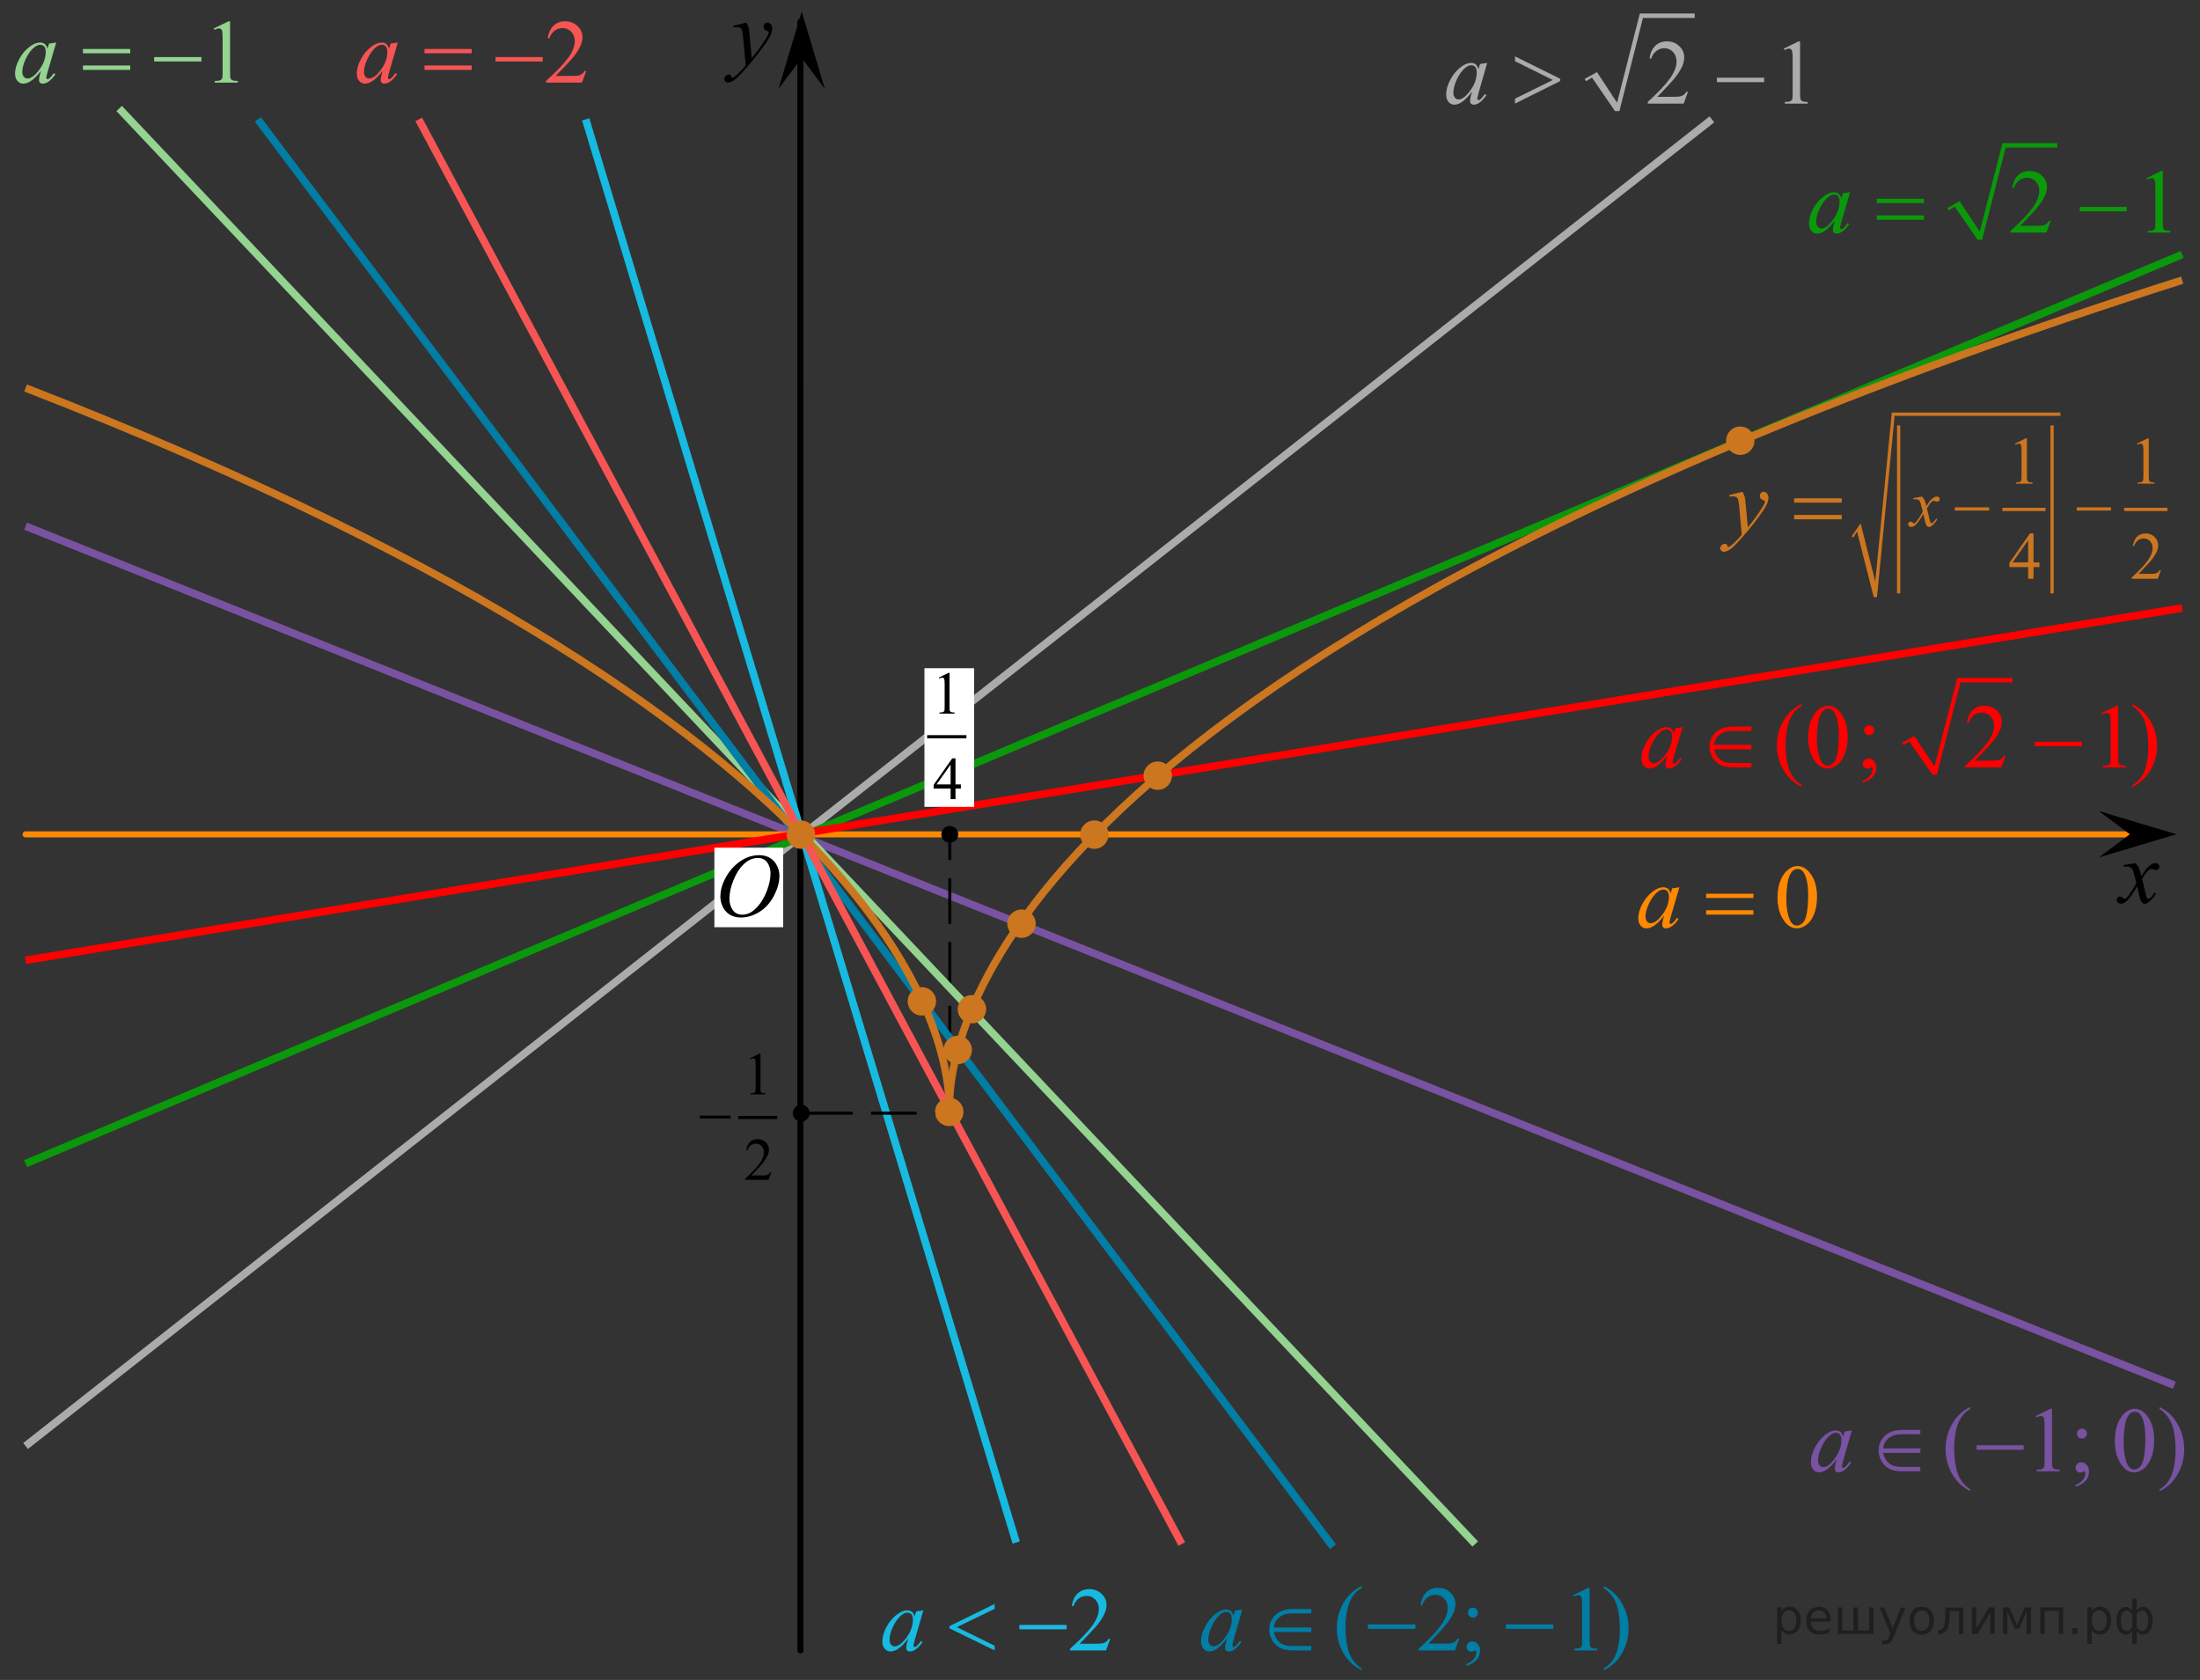 <?xml version="1.0" encoding="utf-8"?>
<!-- Generator: Adobe Illustrator 16.0.0, SVG Export Plug-In . SVG Version: 6.00 Build 0)  -->
<!DOCTYPE svg PUBLIC "-//W3C//DTD SVG 1.1//EN" "http://www.w3.org/Graphics/SVG/1.1/DTD/svg11.dtd">
<svg version="1.1" id="Слой_1" xmlns="http://www.w3.org/2000/svg" xmlns:xlink="http://www.w3.org/1999/xlink" x="0px" y="0px"
	 width="362.333px" height="276.667px" viewBox="-259.4 -31.516 362.333 276.667"
	 enable-background="new -259.4 -31.516 362.333 276.667" xml:space="preserve">
<rect x="-259.4" y="-31.516" width="362.333" height="276.667" fill="#333333" stroke="none"/>
<line fill="none" stroke="#7952A1" stroke-width="1.25" stroke-miterlimit="10" x1="98.712" y1="196.625" x2="-255.187" y2="55.142"/>
<line fill="none" stroke="#000000" stroke-width="0.5" stroke-miterlimit="10" stroke-dasharray="7.5,3" x1="-102.972" y1="152.127" x2="-102.972" y2="107.283"/>
<g>
	<g>
		<path d="M-136.468-27.795c0.168,0.284,0.285,0.549,0.352,0.796c0.063,0.247,0.13,0.732,0.191,1.456l0.327,3.608
			c0.298-0.352,0.729-0.91,1.294-1.672c0.273-0.372,0.61-0.877,1.012-1.518c0.243-0.391,0.395-0.665,0.447-0.821
			c0.029-0.079,0.044-0.159,0.044-0.242c0-0.054-0.018-0.098-0.052-0.132c-0.035-0.034-0.125-0.074-0.271-0.121
			c-0.146-0.047-0.268-0.132-0.361-0.257c-0.099-0.125-0.146-0.268-0.146-0.429c0-0.2,0.062-0.362,0.178-0.484
			c0.119-0.122,0.271-0.184,0.446-0.184c0.218,0,0.404,0.089,0.561,0.268c0.151,0.178,0.229,0.424,0.229,0.737
			c0,0.386-0.134,0.828-0.401,1.324c-0.268,0.497-0.781,1.258-1.547,2.285c-0.764,1.027-1.688,2.146-2.772,3.359
			c-0.749,0.836-1.308,1.363-1.667,1.581c-0.362,0.217-0.672,0.326-0.933,0.326c-0.151,0-0.289-0.058-0.403-0.172
			c-0.116-0.115-0.178-0.248-0.178-0.399c0-0.191,0.081-0.365,0.242-0.521c0.161-0.157,0.336-0.235,0.524-0.235
			c0.099,0,0.181,0.022,0.245,0.066c0.04,0.024,0.083,0.094,0.13,0.209c0.047,0.115,0.09,0.192,0.13,0.231
			c0.023,0.024,0.054,0.037,0.089,0.037c0.03,0,0.082-0.024,0.156-0.073c0.271-0.167,0.59-0.431,0.953-0.792
			c0.476-0.479,0.828-0.87,1.056-1.173l-0.417-4.65c-0.07-0.768-0.174-1.234-0.313-1.401c-0.141-0.166-0.371-0.25-0.698-0.25
			c-0.104,0-0.29,0.015-0.561,0.044l-0.064-0.271L-136.468-27.795z"/>
	</g>
</g>
<path fill="none" stroke="#95D390" stroke-width="1.25" stroke-linecap="round" stroke-linejoin="round" stroke-miterlimit="8" d="
	M-125.832,142.086"/>
<g>
	<g>
		<g>
			<g>
				<g>
					<g>
						<g>
							<g>
								<g>
									<g>
										<g>
											<g>
												<g>
													<g>
														<g>
															<g>
																<g>
																	<defs>
																		<rect id="SVGID_1_" x="86.601" y="107.745" width="12.11" height="13.457"/>
																	</defs>
																	<clipPath id="SVGID_2_">
																		<use xlink:href="#SVGID_1_"  overflow="visible"/>
																	</clipPath>
																	<g clip-path="url(#SVGID_2_)">
																		<path d="M92.317,110.633c0.233,0.249,0.414,0.503,0.533,0.756c0.092,0.182,0.229,0.633,0.43,1.367l0.637-0.962
																			c0.168-0.222,0.373-0.449,0.612-0.662c0.239-0.209,0.452-0.347,0.635-0.43c0.112-0.054,0.241-0.068,0.389-0.068
																			c0.209,0,0.372,0.057,0.495,0.167c0.123,0.106,0.186,0.243,0.186,0.404c0,0.184-0.036,0.307-0.104,0.377
																			c-0.145,0.119-0.293,0.184-0.469,0.184c-0.104,0-0.211-0.019-0.325-0.062c-0.227-0.08-0.38-0.112-0.456-0.112
																			c-0.112,0-0.254,0.063-0.412,0.198c-0.304,0.256-0.657,0.735-1.071,1.45l0.592,2.485
																			c0.1,0.385,0.171,0.602,0.229,0.675c0.063,0.076,0.128,0.112,0.186,0.112c0.103,0,0.226-0.063,0.354-0.168
																			c0.267-0.225,0.489-0.511,0.677-0.87l0.256,0.133c-0.309,0.567-0.688,1.043-1.162,1.411
																			c-0.266,0.213-0.486,0.313-0.674,0.313c-0.267,0-0.482-0.146-0.644-0.456c-0.104-0.185-0.309-1.002-0.631-2.429
																			c-0.759,1.304-1.354,2.142-1.813,2.515c-0.296,0.239-0.578,0.362-0.854,0.362c-0.188,0-0.367-0.064-0.528-0.209
																			c-0.11-0.104-0.172-0.25-0.172-0.43c0-0.158,0.057-0.296,0.157-0.396c0.104-0.102,0.23-0.156,0.389-0.156
																			c0.15,0,0.313,0.077,0.492,0.229c0.125,0.102,0.226,0.166,0.289,0.166s0.136-0.038,0.226-0.112
																			c0.225-0.184,0.533-0.582,0.919-1.187c0.389-0.606,0.646-1.045,0.769-1.319c-0.303-1.166-0.465-1.786-0.481-1.856
																			c-0.105-0.308-0.261-0.54-0.431-0.671c-0.186-0.133-0.438-0.193-0.795-0.193c-0.104,0-0.233,0.008-0.388,0.021
																			v-0.267L92.317,110.633z"/>
																	</g>
																</g>
															</g>
														</g>
													</g>
												</g>
											</g>
										</g>
									</g>
								</g>
							</g>
						</g>
					</g>
				</g>
			</g>
		</g>
	</g>
</g>
<polygon points="-127.365,-21.975 -131.189,-16.872 -127.365,-29.623 -123.546,-16.872 "/>
<path fill="none" stroke="#0A990A" stroke-linejoin="round" stroke-miterlimit="8" d="M88.001,178.469"/>
<line fill="none" stroke="#FF8800" stroke-linecap="round" stroke-linejoin="round" stroke-miterlimit="8" x1="-255.187" y1="105.893" x2="92.657" y2="105.893"/>
<line fill="none" stroke="#000000" stroke-linecap="round" stroke-linejoin="round" stroke-miterlimit="8" x1="-127.576" y1="240.29" x2="-127.581" y2="-27.959"/>
<circle cx="-127.506" cy="105.938" r="1.388"/>
<line fill="none" stroke="#ADAAAA" stroke-width="1.25" stroke-miterlimit="10" x1="-255.187" y1="206.625" x2="22.541" y2="-11.858"/>
<line fill="none" stroke="#95D390" stroke-width="1.25" stroke-miterlimit="10" x1="-16.437" y1="222.76" x2="-239.771" y2="-13.646"/>
<line fill="none" stroke="#007EA5" stroke-width="1.25" stroke-miterlimit="10" x1="-216.937" y1="-11.858" x2="-39.863" y2="223.213"/>
<line fill="none" stroke="#0A990A" stroke-width="1.25" stroke-miterlimit="10" x1="99.998" y1="10.391" x2="-255.187" y2="160.125"/>
<line fill="none" stroke="#17BAE0" stroke-width="1.25" stroke-miterlimit="10" x1="-162.937" y1="-11.858" x2="-92.037" y2="222.516"/>
<line fill="none" stroke="#FF0000" stroke-width="1.25" stroke-miterlimit="10" x1="-255.187" y1="126.625" x2="99.998" y2="68.625"/>
<rect x="-141.742" y="108.091" fill="#FFFFFF" width="11.333" height="13.094"/>
<circle cx="-102.972" cy="105.893" r="1.389"/>
<path fill="none" stroke="#000000" stroke-linecap="round" stroke-linejoin="round" stroke-miterlimit="8" d="M-242.127-18.437"/>
<path fill="none" stroke="#000000" stroke-linecap="round" stroke-linejoin="round" stroke-miterlimit="8" d="M99.998,223.813"/>
<g>
	<g>
		<g>
			<g>
				<g>
					<g>
						<g>
							<g>
								<g>
									<g>
										<g>
											<g>
												<g>
													<g>
														<g>
															<g>
																<g>
																	<g>
																		<defs>
																			<rect id="SVGID_3_" x="-143.648" y="105.88" width="16.11" height="17.516"/>
																		</defs>
																		<clipPath id="SVGID_4_">
																			<use xlink:href="#SVGID_3_"  overflow="visible"/>
																		</clipPath>
																		<g clip-path="url(#SVGID_4_)">
																			<path d="M-134.359,109.32c0.645,0,1.22,0.145,1.724,0.428c0.5,0.279,0.894,0.698,1.174,1.248
																				c0.28,0.551,0.432,1.123,0.432,1.719c0,1.052-0.309,2.153-0.915,3.312c-0.608,1.156-1.407,2.035-2.391,2.644
																				c-0.979,0.604-1.992,0.913-3.042,0.913c-0.756,0-1.386-0.168-1.896-0.506s-0.878-0.777-1.124-1.326
																				c-0.243-0.552-0.363-1.083-0.363-1.602c0-0.92,0.224-1.817,0.66-2.717c0.438-0.895,0.963-1.648,1.574-2.243
																				c0.609-0.595,1.263-1.063,1.947-1.386C-135.877,109.48-135.141,109.32-134.359,109.32z M-134.604,109.783
																				c-0.48,0-0.956,0.12-1.41,0.359c-0.456,0.237-0.914,0.63-1.366,1.168c-0.451,0.546-0.857,1.248-1.22,2.135
																				c-0.439,1.082-0.666,2.104-0.666,3.061c0,0.684,0.178,1.286,0.524,1.816c0.351,0.53,0.888,0.798,1.611,0.798
																				c0.438,0,0.869-0.103,1.287-0.326c0.424-0.225,0.86-0.592,1.32-1.118c0.571-0.662,1.048-1.5,1.442-2.529
																				c0.39-1.028,0.585-1.979,0.585-2.873c0-0.656-0.179-1.24-0.525-1.735
																				C-133.372,110.036-133.9,109.783-134.604,109.783z"/>
																		</g>
																	</g>
																</g>
															</g>
														</g>
													</g>
												</g>
											</g>
										</g>
									</g>
								</g>
							</g>
						</g>
					</g>
				</g>
			</g>
		</g>
	</g>
</g>
<circle cx="-127.438" cy="151.813" r="1.389"/>
<line fill="none" stroke="#000000" stroke-width="0.5" stroke-miterlimit="10" stroke-dasharray="7.5,3" x1="-126.451" y1="151.813" x2="-103.06" y2="151.813"/>
<g>
	
		<line fill="none" stroke="#000000" stroke-width="0.527" stroke-linecap="square" stroke-miterlimit="10" x1="-137.55" y1="152.52" x2="-131.647" y2="152.52"/>
	<g>
		<path d="M-135.906,142.779l1.594-0.78h0.159v5.553c0,0.369,0.015,0.599,0.046,0.688c0.03,0.092,0.094,0.16,0.19,0.209
			c0.098,0.049,0.293,0.076,0.589,0.082v0.18h-2.464v-0.18c0.31-0.006,0.509-0.033,0.6-0.08c0.09-0.047,0.152-0.109,0.188-0.188
			c0.035-0.079,0.053-0.316,0.053-0.711V144c0-0.478-0.016-0.785-0.048-0.92c-0.021-0.104-0.063-0.181-0.124-0.229
			c-0.06-0.049-0.131-0.073-0.215-0.073c-0.119,0-0.285,0.05-0.498,0.15L-135.906,142.779z"/>
	</g>
	<g>
		<path d="M-132.358,161.528l-0.459,1.266h-3.865v-0.18c1.137-1.041,1.938-1.891,2.401-2.551c0.464-0.658,0.695-1.262,0.695-1.809
			c0-0.418-0.127-0.76-0.382-1.027c-0.254-0.27-0.559-0.402-0.913-0.402c-0.322,0-0.611,0.094-0.867,0.283s-0.444,0.467-0.567,0.831
			h-0.18c0.081-0.599,0.288-1.058,0.621-1.377s0.75-0.479,1.249-0.479c0.532,0,0.976,0.172,1.331,0.515
			c0.356,0.343,0.534,0.747,0.534,1.212c0,0.333-0.077,0.666-0.231,0.999c-0.238,0.524-0.625,1.077-1.159,1.663
			c-0.803,0.88-1.304,1.41-1.502,1.591h1.71c0.348,0,0.592-0.013,0.731-0.039c0.141-0.024,0.268-0.078,0.379-0.157
			c0.112-0.078,0.211-0.191,0.295-0.337L-132.358,161.528L-132.358,161.528z"/>
	</g>
	<g>
		<path d="M-144.138,152.209h5.073v0.479h-5.073V152.209z"/>
	</g>
</g>
<path fill="none" stroke="#CC761F" stroke-width="1.25" stroke-linejoin="round" stroke-miterlimit="10" d="M-102.972,151.813"/>
<path fill="none" stroke="#CC761F" stroke-width="1.25" stroke-linejoin="round" stroke-miterlimit="10" d="M-103.06,151.025
	c0.087-7.608,1.087-72.094,203.058-136.4"/>
<path fill="none" stroke="#CC761F" stroke-width="1.25" stroke-linejoin="round" stroke-miterlimit="10" d="M-102.972,151.813
	c0,0-0.049-0.268-0.087-0.787"/>
<path fill="none" stroke="#CC761F" stroke-width="1.25" stroke-linejoin="round" stroke-miterlimit="10" d="M-103.016,151.418
	c-0.084-7.039-0.946-60.291-152.171-119.043"/>
<line fill="none" stroke="#F75454" stroke-width="1.25" stroke-miterlimit="10" x1="-190.437" y1="-11.858" x2="-64.771" y2="222.76"/>
<circle fill="#CC761F" cx="-127.487" cy="105.938" r="2.339"/>
<circle fill="#CC761F" cx="27.219" cy="41.064" r="2.339"/>
<circle fill="#CC761F" cx="-99.326" cy="134.689" r="2.339"/>
<circle fill="#CC761F" cx="-103.06" cy="151.604" r="2.339"/>
<circle fill="#CC761F" cx="-101.665" cy="141.396" r="2.339"/>
<circle fill="#CC761F" cx="-107.571" cy="133.397" r="2.339"/>
<circle cx="-79.162" cy="105.893" r="1.389"/>
<circle fill="#CC761F" cx="-68.725" cy="96.231" r="2.339"/>
<g>
	<line fill="none" x1="53.935" y1="90.981" x2="55.449" y2="90.128"/>
	<line fill="none" x1="55.449" y1="90.128" x2="59.209" y2="96.06"/>
	<line fill="none" x1="59.209" y1="96.06" x2="63.229" y2="80.484"/>
	<line fill="none" x1="63.229" y1="80.484" x2="72.045" y2="80.484"/>
	<polygon fill="#FF0000" points="53.849,90.811 55.88,89.701 59.209,94.694 62.969,80.143 72.045,80.143 72.045,80.868 
		63.488,80.868 59.598,96.06 58.863,96.06 55.059,90.598 54.065,91.194 	"/>
	<g>
		<path fill="#FF0000" d="M37.345,97.808v0.271c-0.748-0.372-1.372-0.807-1.872-1.306c-0.714-0.709-1.264-1.545-1.649-2.508
			c-0.386-0.963-0.58-1.963-0.58-3c0-1.516,0.379-2.898,1.137-4.147c0.759-1.25,1.746-2.143,2.965-2.681v0.308
			c-0.609,0.333-1.109,0.787-1.5,1.364c-0.392,0.577-0.685,1.308-0.876,2.193c-0.193,0.885-0.29,1.809-0.29,2.772
			c0,1.046,0.082,1.998,0.244,2.853c0.13,0.675,0.285,1.216,0.469,1.625c0.183,0.409,0.43,0.801,0.738,1.177
			C36.44,97.105,36.845,97.466,37.345,97.808z"/>
		<path fill="#FF0000" d="M38.389,89.953c0-1.134,0.173-2.111,0.52-2.93s0.807-1.429,1.382-1.83
			c0.446-0.318,0.906-0.477,1.382-0.477c0.772,0,1.467,0.389,2.08,1.167c0.769,0.963,1.151,2.269,1.151,3.917
			c0,1.154-0.168,2.134-0.505,2.941c-0.337,0.807-0.767,1.393-1.289,1.756c-0.523,0.365-1.027,0.546-1.512,0.546
			c-0.96,0-1.761-0.56-2.399-1.679C38.659,92.42,38.389,91.283,38.389,89.953z M39.845,90.137c0,1.369,0.171,2.486,0.513,3.352
			c0.282,0.729,0.703,1.093,1.263,1.093c0.269,0,0.545-0.118,0.832-0.355s0.505-0.635,0.654-1.192
			c0.228-0.841,0.342-2.027,0.342-3.557c0-1.134-0.119-2.081-0.356-2.838c-0.179-0.563-0.408-0.961-0.69-1.196
			c-0.203-0.161-0.449-0.242-0.736-0.242c-0.337,0-0.636,0.149-0.898,0.447c-0.356,0.406-0.6,1.044-0.729,1.914
			C39.909,88.433,39.845,89.291,39.845,90.137z"/>
		<path fill="#FF0000" d="M47.399,97.368v-0.323c0.51-0.166,0.905-0.424,1.185-0.774c0.28-0.35,0.42-0.72,0.42-1.111
			c0-0.093-0.021-0.171-0.066-0.235c-0.035-0.044-0.069-0.066-0.104-0.066c-0.055,0-0.173,0.049-0.355,0.146
			c-0.089,0.044-0.185,0.066-0.283,0.066c-0.243,0-0.437-0.071-0.579-0.213c-0.144-0.142-0.216-0.337-0.216-0.587
			c0-0.239,0.093-0.445,0.279-0.616c0.186-0.171,0.411-0.257,0.68-0.257c0.327,0,0.618,0.141,0.873,0.422
			c0.255,0.281,0.382,0.654,0.382,1.118c0,0.503-0.177,0.972-0.531,1.405C48.727,96.778,48.166,97.119,47.399,97.368z
			 M48.439,87.937c0.228,0,0.422,0.078,0.583,0.234c0.161,0.157,0.241,0.347,0.241,0.572c0,0.225-0.081,0.417-0.241,0.576
			c-0.161,0.159-0.355,0.238-0.583,0.238c-0.229,0-0.422-0.08-0.583-0.238c-0.161-0.158-0.241-0.351-0.241-0.576
			c0-0.225,0.08-0.416,0.241-0.572C48.017,88.015,48.211,87.937,48.439,87.937z"/>
		<path fill="#FF0000" d="M70.905,92.953l-0.706,1.914h-5.943v-0.271c1.749-1.574,2.979-2.86,3.692-3.858
			c0.713-0.997,1.07-1.909,1.07-2.735c0-0.631-0.196-1.149-0.587-1.555c-0.393-0.406-0.859-0.608-1.404-0.608
			c-0.495,0-0.939,0.143-1.333,0.429c-0.395,0.286-0.686,0.706-0.873,1.258h-0.275c0.124-0.904,0.442-1.599,0.955-2.083
			c0.514-0.484,1.152-0.726,1.92-0.726c0.817,0,1.499,0.259,2.046,0.778c0.548,0.518,0.821,1.129,0.821,1.833
			c0,0.503-0.119,1.007-0.355,1.511c-0.367,0.792-0.961,1.631-1.783,2.516c-1.233,1.33-2.003,2.132-2.312,2.406h2.63
			c0.535,0,0.91-0.02,1.125-0.059c0.216-0.039,0.41-0.119,0.583-0.238c0.174-0.12,0.324-0.29,0.453-0.51h0.276V92.953z"/>
		<path fill="#FF0000" d="M86.753,85.897l2.452-1.181h0.245v8.398c0,0.558,0.023,0.905,0.071,1.042
			c0.047,0.137,0.145,0.242,0.293,0.315c0.147,0.073,0.451,0.115,0.906,0.125v0.271h-3.789v-0.271
			c0.475-0.01,0.781-0.05,0.921-0.121c0.139-0.071,0.234-0.166,0.29-0.286c0.054-0.12,0.082-0.478,0.082-1.075v-5.369
			c0-0.724-0.025-1.188-0.074-1.394c-0.035-0.156-0.098-0.271-0.189-0.345c-0.092-0.073-0.202-0.11-0.331-0.11
			c-0.184,0-0.438,0.076-0.765,0.227L86.753,85.897z"/>
		<path fill="#FF0000" d="M91.763,84.746v-0.308c0.752,0.367,1.379,0.799,1.879,1.298c0.708,0.714,1.255,1.551,1.642,2.512
			s0.58,1.962,0.58,3.003c0,1.516-0.377,2.898-1.133,4.147s-1.745,2.143-2.968,2.681v-0.271c0.608-0.337,1.109-0.793,1.504-1.368
			c0.394-0.575,0.686-1.306,0.876-2.193c0.189-0.888,0.286-1.813,0.286-2.776c0-1.041-0.082-1.992-0.245-2.853
			c-0.124-0.674-0.279-1.215-0.464-1.621c-0.187-0.406-0.433-0.797-0.739-1.173C92.674,85.448,92.268,85.088,91.763,84.746z"/>
	</g>
	<g>
		<path fill="#FF0000" d="M17.713,88.229l-1.448,4.973L16.1,93.87c-0.016,0.063-0.022,0.118-0.022,0.162
			c0,0.078,0.024,0.146,0.074,0.205c0.04,0.044,0.089,0.066,0.147,0.066c0.064,0,0.149-0.039,0.254-0.117
			c0.192-0.142,0.449-0.435,0.771-0.88l0.252,0.176c-0.342,0.509-0.693,0.896-1.055,1.163c-0.362,0.267-0.696,0.399-1.003,0.399
			c-0.213,0-0.373-0.052-0.479-0.157c-0.105-0.105-0.16-0.258-0.16-0.458c0-0.24,0.056-0.555,0.164-0.946l0.156-0.55
			c-0.649,0.836-1.246,1.42-1.791,1.752c-0.392,0.24-0.775,0.359-1.151,0.359c-0.361,0-0.674-0.147-0.936-0.443
			c-0.263-0.296-0.394-0.703-0.394-1.221c0-0.777,0.236-1.598,0.709-2.461c0.473-0.863,1.073-1.553,1.802-2.072
			c0.568-0.411,1.106-0.616,1.611-0.616c0.303,0,0.555,0.079,0.755,0.235c0.2,0.157,0.353,0.416,0.457,0.777l0.268-0.836
			L17.713,88.229z M15.068,88.611c-0.317,0-0.654,0.147-1.01,0.44c-0.505,0.416-0.955,1.032-1.35,1.848
			c-0.394,0.816-0.59,1.555-0.59,2.215c0,0.333,0.084,0.595,0.252,0.789c0.168,0.193,0.361,0.29,0.58,0.29
			c0.54,0,1.126-0.394,1.76-1.181c0.848-1.046,1.271-2.12,1.271-3.22c0-0.416-0.082-0.716-0.245-0.902
			C15.573,88.704,15.35,88.611,15.068,88.611z"/>
	</g>
	<g>
		<path fill="#FF0000" d="M29.061,88.149v0.704h-3.068c-0.654,0-1.206,0.105-1.657,0.315s-0.8,0.499-1.047,0.865
			c-0.173,0.264-0.31,0.636-0.409,1.115h6.182v0.733h-6.174c0.202,0.782,0.547,1.356,1.032,1.723c0.486,0.367,1.182,0.55,2.087,0.55
			h3.055v0.711h-2.957c-0.872,0-1.579-0.127-2.121-0.381c-0.542-0.254-0.984-0.66-1.326-1.217c-0.342-0.558-0.513-1.147-0.513-1.768
			c0-0.944,0.342-1.738,1.024-2.384c0.684-0.646,1.654-0.968,2.912-0.968h2.98V88.149z"/>
		<path fill="#FF0000" d="M75.715,90.643h7.801v0.726h-7.801V90.643z"/>
	</g>
</g>
<g>
	<line fill="none" x1="61.409" y1="2.9" x2="62.916" y2="2.047"/>
	<line fill="none" x1="62.916" y1="2.047" x2="66.66" y2="7.978"/>
	<line fill="none" x1="66.66" y1="7.978" x2="70.663" y2="-7.598"/>
	<line fill="none" x1="70.663" y1="-7.598" x2="79.441" y2="-7.598"/>
	<polygon fill="#0A990A" points="61.323,2.729 63.346,1.62 66.66,6.613 70.404,-7.938 79.441,-7.938 79.441,-7.213 70.92,-7.213 
		67.047,7.978 66.316,7.978 62.528,2.516 61.538,3.113 	"/>
	<g>
		<path fill="#0A990A" d="M78.344,4.871l-0.703,1.914h-5.917V6.514c1.739-1.574,2.966-2.86,3.676-3.858
			c0.71-0.997,1.064-1.909,1.064-2.735c0-0.631-0.194-1.149-0.584-1.555c-0.39-0.406-0.854-0.608-1.397-0.608
			c-0.493,0-0.937,0.143-1.328,0.429s-0.682,0.706-0.869,1.258h-0.273c0.124-0.904,0.439-1.599,0.95-2.083
			c0.511-0.484,1.147-0.726,1.912-0.726c0.813,0,1.493,0.259,2.038,0.778c0.545,0.518,0.817,1.129,0.817,1.833
			c0,0.503-0.118,1.007-0.355,1.511c-0.365,0.79-0.956,1.629-1.774,2.514c-1.229,1.33-1.995,2.132-2.301,2.406h2.619
			c0.533,0,0.906-0.02,1.121-0.059s0.408-0.119,0.581-0.238c0.172-0.12,0.323-0.29,0.451-0.51H78.344z"/>
		<path fill="#0A990A" d="M94.125-2.185l2.441-1.181h0.244v8.398c0,0.558,0.022,0.905,0.069,1.042
			c0.046,0.137,0.145,0.242,0.292,0.315c0.148,0.073,0.449,0.115,0.902,0.125v0.271h-3.771V6.514c0.474-0.01,0.778-0.05,0.917-0.121
			c0.138-0.071,0.233-0.166,0.288-0.286s0.081-0.478,0.081-1.075v-5.369c0-0.724-0.024-1.188-0.073-1.394
			c-0.035-0.156-0.099-0.271-0.189-0.345c-0.091-0.074-0.201-0.11-0.329-0.11c-0.183,0-0.437,0.076-0.762,0.227L94.125-2.185z"/>
	</g>
	<g>
		<path fill="#0A990A" d="M45.29,0.147L43.848,5.12l-0.163,0.667c-0.016,0.063-0.022,0.118-0.022,0.162
			c0,0.078,0.025,0.146,0.074,0.205c0.039,0.044,0.088,0.066,0.147,0.066c0.064,0,0.148-0.039,0.252-0.117
			c0.191-0.142,0.448-0.435,0.769-0.88l0.251,0.176c-0.34,0.509-0.69,0.896-1.05,1.163c-0.36,0.267-0.693,0.399-0.999,0.399
			c-0.212,0-0.371-0.052-0.478-0.157c-0.105-0.105-0.158-0.258-0.158-0.458c0-0.24,0.054-0.555,0.162-0.946l0.155-0.55
			c-0.646,0.836-1.24,1.42-1.783,1.752c-0.39,0.24-0.771,0.359-1.146,0.359c-0.36,0-0.671-0.147-0.932-0.443
			c-0.262-0.296-0.393-0.703-0.393-1.221c0-0.777,0.235-1.598,0.707-2.461c0.471-0.863,1.069-1.553,1.793-2.072
			c0.567-0.411,1.104-0.616,1.605-0.616c0.301,0,0.551,0.079,0.75,0.235c0.199,0.157,0.352,0.416,0.455,0.777l0.266-0.836
			L45.29,0.147z M42.657,0.529c-0.315,0-0.651,0.147-1.006,0.44c-0.503,0.416-0.951,1.032-1.343,1.848
			c-0.393,0.816-0.588,1.555-0.588,2.215c0,0.333,0.084,0.595,0.251,0.789c0.167,0.193,0.359,0.29,0.576,0.29
			c0.537,0,1.122-0.394,1.753-1.181c0.844-1.046,1.266-2.12,1.266-3.22c0-0.416-0.081-0.716-0.244-0.902
			C43.16,0.622,42.938,0.529,42.657,0.529z"/>
	</g>
	<g>
		<path fill="#0A990A" d="M49.689,1.218h7.767V1.93h-7.767V1.218z M49.689,3.954h7.767V4.68h-7.767V3.954z"/>
		<path fill="#0A990A" d="M83.12,2.561h7.768v0.726H83.12V2.561z"/>
	</g>
</g>
<g>
	<g>
		<g>
			<path fill="#CC761F" d="M27.586,49.479c0.169,0.284,0.287,0.549,0.352,0.796s0.13,0.732,0.193,1.456l0.329,3.608
				c0.299-0.352,0.732-0.91,1.3-1.672c0.274-0.372,0.613-0.877,1.018-1.518c0.244-0.391,0.394-0.665,0.449-0.821
				c0.029-0.079,0.045-0.159,0.045-0.242c0-0.054-0.019-0.098-0.052-0.132c-0.035-0.034-0.127-0.074-0.273-0.121
				c-0.147-0.047-0.27-0.132-0.366-0.257s-0.146-0.268-0.146-0.429c0-0.2,0.06-0.362,0.18-0.484s0.269-0.184,0.448-0.184
				c0.219,0,0.405,0.089,0.561,0.268c0.154,0.178,0.232,0.424,0.232,0.737c0,0.386-0.135,0.828-0.404,1.324
				c-0.269,0.497-0.788,1.258-1.555,2.285c-0.769,1.027-1.697,2.146-2.788,3.359c-0.752,0.836-1.312,1.363-1.674,1.581
				c-0.364,0.217-0.676,0.326-0.936,0.326c-0.153,0-0.29-0.058-0.407-0.172c-0.116-0.115-0.176-0.248-0.176-0.399
				c0-0.191,0.081-0.365,0.243-0.521c0.162-0.157,0.337-0.235,0.527-0.235c0.1,0,0.182,0.022,0.247,0.066
				c0.04,0.024,0.083,0.094,0.131,0.209c0.047,0.115,0.091,0.192,0.131,0.231c0.025,0.024,0.055,0.037,0.09,0.037
				c0.03,0,0.082-0.024,0.157-0.073c0.273-0.167,0.593-0.431,0.957-0.792c0.478-0.479,0.832-0.87,1.062-1.173l-0.419-4.65
				c-0.069-0.768-0.174-1.234-0.313-1.401c-0.14-0.166-0.374-0.25-0.703-0.25c-0.104,0-0.292,0.015-0.562,0.044l-0.066-0.271
				L27.586,49.479z"/>
		</g>
		<g>
			<path fill="#CC761F" d="M36.081,50.55h7.85v0.711h-7.85V50.55z M36.081,53.286h7.85v0.726h-7.85V53.286z"/>
		</g>
	</g>
	
		<line fill="none" stroke="#CC761F" stroke-width="0.534" stroke-linecap="square" stroke-miterlimit="10" x1="70.648" y1="52.381" x2="77.224" y2="52.381"/>
	
		<line fill="none" stroke="#CC761F" stroke-width="0.534" stroke-linecap="square" stroke-miterlimit="10" x1="53.301" y1="38.817" x2="53.301" y2="65.944"/>
	
		<line fill="none" stroke="#CC761F" stroke-width="0.534" stroke-linecap="square" stroke-miterlimit="10" x1="78.571" y1="38.817" x2="78.571" y2="65.944"/>
	<line fill="none" x1="45.692" y1="56.902" x2="46.725" y2="55.332"/>
	<line fill="none" x1="46.725" y1="55.332" x2="49.449" y2="66.824"/>
	<line fill="none" x1="49.449" y1="66.824" x2="52.393" y2="36.682"/>
	<polygon fill="#CC761F" points="45.567,56.808 47.038,54.673 49.449,64.249 52.174,36.431 79.948,36.431 79.948,36.965 
		52.643,36.965 49.731,66.824 49.199,66.824 46.444,56.023 45.848,56.996 	"/>
	
		<line fill="none" stroke="#CC761F" stroke-width="0.534" stroke-linecap="square" stroke-miterlimit="10" x1="90.72" y1="52.381" x2="97.296" y2="52.381"/>
	<g>
		<path fill="#CC761F" d="M72.473,41.542l1.774-0.869h0.178v6.179c0,0.41,0.019,0.666,0.053,0.766
			c0.033,0.101,0.104,0.178,0.212,0.232c0.106,0.054,0.326,0.084,0.657,0.092v0.2h-2.745v-0.2c0.345-0.007,0.565-0.037,0.667-0.089
			c0.101-0.052,0.171-0.123,0.21-0.21c0.04-0.088,0.06-0.352,0.06-0.791v-3.95c0-0.533-0.019-0.875-0.054-1.025
			c-0.025-0.115-0.071-0.2-0.138-0.254c-0.066-0.054-0.146-0.081-0.239-0.081c-0.133,0-0.317,0.056-0.555,0.167L72.473,41.542z"/>
		<path fill="#CC761F" d="M92.545,41.542l1.775-0.869h0.178v6.179c0,0.41,0.019,0.666,0.052,0.766
			c0.033,0.101,0.104,0.178,0.213,0.232c0.106,0.054,0.325,0.084,0.656,0.092v0.2h-2.745v-0.2c0.346-0.007,0.566-0.037,0.667-0.089
			c0.102-0.052,0.172-0.123,0.21-0.21c0.04-0.088,0.061-0.352,0.061-0.791v-3.95c0-0.533-0.02-0.875-0.054-1.025
			c-0.025-0.115-0.071-0.2-0.139-0.254c-0.065-0.054-0.146-0.081-0.238-0.081c-0.134,0-0.317,0.056-0.556,0.167L92.545,41.542z"/>
	</g>
	<g>
		<path fill="#CC761F" d="M76.498,61.107v0.767h-0.979v1.932h-0.889v-1.932h-3.089v-0.691l3.386-4.846h0.592v4.771L76.498,61.107
			L76.498,61.107z M74.631,61.107v-3.632l-2.563,3.632H74.631z"/>
		<path fill="#CC761F" d="M96.494,62.397l-0.512,1.408h-4.307v-0.199c1.268-1.159,2.158-2.105,2.676-2.839s0.774-1.405,0.774-2.013
			c0-0.465-0.142-0.846-0.425-1.145c-0.284-0.299-0.623-0.447-1.018-0.447c-0.358,0-0.682,0.104-0.967,0.315
			c-0.284,0.21-0.495,0.519-0.633,0.925h-0.199c0.091-0.665,0.32-1.176,0.692-1.532c0.371-0.356,0.835-0.534,1.391-0.534
			c0.593,0,1.087,0.19,1.483,0.572c0.396,0.381,0.594,0.831,0.594,1.349c0,0.371-0.086,0.741-0.258,1.112
			c-0.266,0.582-0.696,1.199-1.292,1.851c-0.894,0.979-1.451,1.568-1.674,1.771h1.905c0.388,0,0.658-0.015,0.814-0.044
			c0.156-0.028,0.297-0.087,0.423-0.175c0.125-0.088,0.234-0.214,0.328-0.375H96.494z"/>
	</g>
	<g>
		<path fill="#CC761F" d="M57.155,50.258c0.176,0.187,0.309,0.374,0.398,0.561c0.064,0.13,0.17,0.47,0.317,1.02l0.475-0.712
			c0.125-0.172,0.277-0.337,0.458-0.494c0.179-0.156,0.337-0.264,0.474-0.321c0.086-0.036,0.181-0.054,0.285-0.054
			c0.153,0,0.276,0.042,0.369,0.124c0.091,0.083,0.137,0.184,0.137,0.302c0,0.137-0.027,0.23-0.081,0.281
			c-0.101,0.09-0.215,0.135-0.345,0.135c-0.075,0-0.156-0.016-0.242-0.048c-0.168-0.058-0.282-0.086-0.339-0.086
			c-0.086,0-0.188,0.05-0.308,0.151c-0.222,0.187-0.487,0.549-0.796,1.085l0.441,1.856c0.067,0.284,0.125,0.454,0.172,0.51
			c0.046,0.057,0.093,0.084,0.14,0.084c0.076,0,0.164-0.041,0.265-0.124c0.196-0.165,0.365-0.381,0.506-0.647l0.188,0.097
			c-0.226,0.425-0.513,0.777-0.86,1.058c-0.198,0.159-0.364,0.238-0.5,0.238c-0.201,0-0.361-0.113-0.479-0.341
			c-0.076-0.14-0.23-0.744-0.468-1.813c-0.561,0.975-1.008,1.603-1.346,1.883c-0.22,0.18-0.432,0.271-0.636,0.271
			c-0.144,0-0.274-0.053-0.393-0.157c-0.086-0.079-0.129-0.185-0.129-0.318c0-0.118,0.04-0.218,0.119-0.297s0.176-0.118,0.291-0.118
			c0.114,0,0.236,0.058,0.365,0.173c0.094,0.082,0.165,0.124,0.216,0.124c0.043,0,0.099-0.029,0.167-0.087
			c0.168-0.137,0.397-0.432,0.688-0.885s0.481-0.78,0.57-0.982c-0.222-0.874-0.342-1.336-0.36-1.387
			c-0.083-0.233-0.189-0.399-0.323-0.496c-0.133-0.097-0.328-0.146-0.587-0.146c-0.083,0-0.178,0.004-0.284,0.011v-0.194
			L57.155,50.258z"/>
	</g>
	<g>
		<path fill="#CC761F" d="M62.552,52.033h5.651v0.534h-5.651V52.033z"/>
		<path fill="#CC761F" d="M82.622,52.033h5.651v0.534h-5.651V52.033z"/>
	</g>
</g>
<g>
	<line fill="#ADAAAA" x1="1.678" y1="-18.352" x2="3.184" y2="-19.213"/>
	<line fill="#ADAAAA" x1="3.184" y1="-19.213" x2="6.928" y2="-13.225"/>
	<line fill="#ADAAAA" x1="6.928" y1="-13.225" x2="10.931" y2="-28.95"/>
	<line fill="#ADAAAA" x1="10.931" y1="-28.95" x2="19.71" y2="-28.95"/>
	<polygon fill="#ADAAAA" points="1.592,-18.523 3.615,-19.645 6.928,-14.603 10.673,-29.294 19.71,-29.294 19.71,-28.562 
		11.189,-28.562 7.315,-13.225 6.584,-13.225 2.797,-18.739 1.807,-18.137 	"/>
	<g>
		<path fill="#ADAAAA" d="M18.602-16.39l-0.703,1.933h-5.917v-0.274c1.74-1.589,2.966-2.888,3.676-3.895s1.065-1.928,1.065-2.762
			c0-0.637-0.195-1.16-0.584-1.57c-0.391-0.41-0.855-0.615-1.398-0.615c-0.493,0-0.936,0.146-1.328,0.433
			c-0.392,0.288-0.682,0.712-0.869,1.27H12.27c0.124-0.914,0.439-1.614,0.951-2.103c0.511-0.489,1.146-0.733,1.911-0.733
			c0.813,0,1.493,0.262,2.038,0.785s0.817,1.14,0.817,1.851c0,0.509-0.118,1.017-0.355,1.525c-0.364,0.8-0.957,1.646-1.774,2.54
			c-1.229,1.343-1.995,2.152-2.3,2.429h2.619c0.532,0,0.905-0.02,1.12-0.059c0.216-0.039,0.408-0.12,0.581-0.241
			c0.172-0.121,0.323-0.292,0.451-0.515L18.602-16.39L18.602-16.39z"/>
		<path fill="#ADAAAA" d="M34.382-23.513l2.441-1.192h0.244v8.479c0,0.563,0.022,0.913,0.07,1.051
			c0.046,0.138,0.144,0.244,0.292,0.318c0.147,0.074,0.448,0.116,0.901,0.126v0.274h-3.771v-0.274
			c0.474-0.01,0.778-0.051,0.917-0.122c0.138-0.072,0.233-0.168,0.289-0.289c0.054-0.121,0.081-0.482,0.081-1.084v-5.42
			c0-0.73-0.025-1.2-0.074-1.407c-0.035-0.158-0.099-0.274-0.189-0.348c-0.091-0.074-0.201-0.111-0.329-0.111
			c-0.183,0-0.437,0.077-0.762,0.229L34.382-23.513z"/>
	</g>
	<g>
		<path fill="#ADAAAA" d="M-14.463-21.158l-1.441,5.021l-0.163,0.674c-0.016,0.064-0.022,0.118-0.022,0.163
			c0,0.079,0.025,0.148,0.074,0.208c0.039,0.044,0.088,0.066,0.147,0.066c0.064,0,0.148-0.04,0.251-0.118
			c0.192-0.143,0.449-0.439,0.77-0.889l0.251,0.178c-0.34,0.513-0.69,0.905-1.05,1.173c-0.36,0.269-0.693,0.404-0.999,0.404
			c-0.212,0-0.371-0.053-0.478-0.159c-0.105-0.106-0.159-0.26-0.159-0.463c0-0.242,0.055-0.56,0.163-0.955l0.155-0.556
			c-0.646,0.844-1.24,1.434-1.783,1.77c-0.39,0.242-0.771,0.363-1.146,0.363c-0.36,0-0.671-0.149-0.933-0.448
			c-0.261-0.298-0.392-0.709-0.392-1.233c0-0.785,0.235-1.613,0.707-2.484c0.471-0.872,1.069-1.569,1.793-2.092
			c0.567-0.415,1.104-0.622,1.605-0.622c0.301,0,0.551,0.079,0.75,0.237c0.198,0.158,0.352,0.419,0.454,0.785l0.267-0.844
			L-14.463-21.158z M-17.096-20.773c-0.315,0-0.651,0.148-1.006,0.444c-0.503,0.42-0.951,1.042-1.343,1.866
			c-0.393,0.824-0.589,1.57-0.589,2.236c0,0.335,0.084,0.601,0.251,0.796c0.167,0.195,0.36,0.292,0.577,0.292
			c0.537,0,1.122-0.397,1.753-1.192c0.844-1.056,1.266-2.14,1.266-3.25c0-0.419-0.081-0.723-0.244-0.911
			S-16.815-20.773-17.096-20.773z"/>
	</g>
	<g>
		<path fill="#ADAAAA" d="M-9.884-14.457v-0.814l6.229-3.073l-6.229-3.095v-0.792l7.441,3.688v0.377L-9.884-14.457z"/>
		<path fill="#ADAAAA" d="M23.377-18.722h7.768v0.733h-7.768V-18.722z"/>
	</g>
</g>
<g>
	<g>
		<path fill="#F75454" d="M-162.855-19.818l-0.703,1.903h-5.917v-0.27c1.74-1.565,2.966-2.844,3.676-3.835
			c0.71-0.991,1.065-1.898,1.065-2.719c0-0.627-0.195-1.142-0.584-1.546c-0.391-0.403-0.855-0.605-1.398-0.605
			c-0.493,0-0.936,0.142-1.328,0.427c-0.392,0.284-0.682,0.701-0.869,1.25h-0.273c0.124-0.899,0.439-1.589,0.951-2.07
			c0.51-0.481,1.146-0.722,1.911-0.722c0.813,0,1.493,0.258,2.038,0.773s0.817,1.123,0.817,1.823c0,0.501-0.118,1.001-0.355,1.502
			c-0.364,0.788-0.956,1.621-1.774,2.501c-1.229,1.322-1.995,2.119-2.3,2.391h2.619c0.532,0,0.905-0.019,1.12-0.058
			c0.216-0.039,0.408-0.118,0.581-0.237s0.323-0.288,0.451-0.507L-162.855-19.818L-162.855-19.818z"/>
	</g>
	<g>
		<path fill="#F75454" d="M-193.882-24.513l-1.442,4.943l-0.162,0.664c-0.016,0.063-0.022,0.117-0.022,0.161
			c0,0.078,0.025,0.146,0.074,0.204c0.039,0.043,0.088,0.065,0.147,0.065c0.064,0,0.148-0.039,0.251-0.117
			c0.192-0.141,0.449-0.433,0.77-0.875l0.251,0.175c-0.34,0.505-0.69,0.891-1.05,1.156c-0.36,0.265-0.693,0.397-0.999,0.397
			c-0.212,0-0.371-0.052-0.478-0.157c-0.105-0.105-0.159-0.256-0.159-0.456c0-0.238,0.055-0.552,0.163-0.94l0.155-0.547
			c-0.646,0.831-1.24,1.412-1.783,1.743c-0.39,0.238-0.771,0.357-1.146,0.357c-0.36,0-0.671-0.147-0.933-0.441
			c-0.261-0.294-0.392-0.699-0.392-1.214c0-0.773,0.235-1.588,0.707-2.446c0.471-0.858,1.069-1.544,1.793-2.06
			c0.567-0.408,1.103-0.612,1.605-0.612c0.301,0,0.551,0.078,0.75,0.233c0.199,0.155,0.352,0.413,0.454,0.772l0.267-0.831
			L-193.882-24.513z M-196.515-24.134c-0.315,0-0.651,0.146-1.006,0.438c-0.503,0.413-0.951,1.026-1.343,1.837
			c-0.393,0.811-0.589,1.545-0.589,2.202c0,0.331,0.084,0.592,0.251,0.784s0.36,0.288,0.577,0.288c0.537,0,1.122-0.391,1.753-1.174
			c0.844-1.04,1.266-2.107,1.266-3.201c0-0.413-0.081-0.712-0.244-0.896C-196.012-24.042-196.234-24.134-196.515-24.134z"/>
	</g>
	<g>
		<path fill="#F75454" d="M-189.483-23.449h7.767v0.707h-7.767V-23.449z M-189.483-20.729h7.767v0.722h-7.767V-20.729z"/>
		<path fill="#F75454" d="M-177.791-22.115h7.768v0.722h-7.768V-22.115z"/>
	</g>
</g>
<g>
	<g>
		<path fill="#95D390" d="M-224.203-26.832l2.448-1.174h0.245v8.348c0,0.554,0.023,0.899,0.07,1.036
			c0.047,0.136,0.145,0.24,0.293,0.313c0.147,0.073,0.45,0.114,0.904,0.124v0.27h-3.782v-0.27c0.475-0.01,0.78-0.05,0.92-0.121
			c0.138-0.07,0.234-0.165,0.289-0.284c0.055-0.119,0.082-0.475,0.082-1.068v-5.337c0-0.719-0.024-1.181-0.074-1.385
			c-0.035-0.155-0.099-0.27-0.189-0.343c-0.091-0.073-0.202-0.109-0.33-0.109c-0.183,0-0.438,0.076-0.764,0.226L-224.203-26.832z"/>
	</g>
	<g>
		<path fill="#95D390" d="M-250.142-24.513l-1.446,4.943l-0.163,0.664c-0.015,0.063-0.021,0.117-0.021,0.161
			c0,0.078,0.024,0.146,0.074,0.204c0.039,0.043,0.089,0.065,0.147,0.065c0.064,0,0.148-0.039,0.252-0.117
			c0.193-0.141,0.45-0.433,0.771-0.875l0.252,0.175c-0.342,0.505-0.692,0.891-1.054,1.156c-0.36,0.265-0.694,0.397-1.001,0.397
			c-0.213,0-0.372-0.052-0.479-0.157c-0.107-0.105-0.159-0.256-0.159-0.456c0-0.238,0.054-0.552,0.163-0.94l0.156-0.547
			c-0.648,0.831-1.244,1.412-1.788,1.743c-0.392,0.238-0.774,0.357-1.15,0.357c-0.36,0-0.672-0.147-0.935-0.441
			c-0.264-0.294-0.394-0.699-0.394-1.214c0-0.773,0.236-1.588,0.708-2.446c0.473-0.858,1.072-1.544,1.799-2.06
			c0.568-0.408,1.105-0.612,1.609-0.612c0.302,0,0.553,0.078,0.753,0.233c0.2,0.155,0.353,0.413,0.456,0.772l0.268-0.831
			L-250.142-24.513z M-252.783-24.134c-0.315,0-0.651,0.146-1.009,0.438c-0.504,0.413-0.953,1.026-1.346,1.837
			s-0.589,1.545-0.589,2.202c0,0.331,0.084,0.592,0.252,0.784s0.361,0.288,0.579,0.288c0.539,0,1.125-0.391,1.758-1.174
			c0.846-1.04,1.269-2.107,1.269-3.201c0-0.413-0.082-0.712-0.244-0.896C-252.279-24.042-252.501-24.134-252.783-24.134z"/>
	</g>
	<g>
		<path fill="#95D390" d="M-245.74-23.449h7.788v0.707h-7.788V-23.449z M-245.74-20.729h7.788v0.722h-7.788V-20.729z"/>
		<path fill="#95D390" d="M-234.015-22.115h7.788v0.722h-7.788V-22.115z"/>
	</g>
</g>
<g>
	<g>
		<path fill="#17BAE0" d="M-76.545,238.387l-0.703,1.902h-5.917v-0.27c1.74-1.564,2.966-2.844,3.677-3.835
			c0.71-0.992,1.064-1.897,1.064-2.72c0-0.627-0.195-1.144-0.584-1.547c-0.389-0.402-0.854-0.604-1.397-0.604
			c-0.493,0-0.937,0.143-1.328,0.426c-0.393,0.284-0.683,0.701-0.869,1.252h-0.274c0.124-0.9,0.44-1.591,0.951-2.072
			c0.51-0.479,1.147-0.721,1.912-0.721c0.813,0,1.493,0.258,2.038,0.772s0.816,1.122,0.816,1.821c0,0.502-0.117,1.002-0.354,1.502
			c-0.365,0.787-0.957,1.621-1.775,2.502c-1.228,1.322-1.995,2.119-2.3,2.392h2.619c0.533,0,0.906-0.021,1.121-0.06
			s0.408-0.117,0.581-0.236c0.172-0.119,0.323-0.288,0.451-0.508h0.271V238.387z"/>
	</g>
	<g>
		<path fill="#17BAE0" d="M-107.324,233.691l-1.441,4.942l-0.163,0.664c-0.015,0.063-0.022,0.117-0.022,0.16
			c0,0.078,0.025,0.146,0.074,0.205c0.039,0.043,0.088,0.064,0.148,0.064c0.063,0,0.147-0.039,0.251-0.116
			c0.191-0.142,0.449-0.433,0.769-0.875l0.251,0.175c-0.34,0.506-0.689,0.891-1.05,1.155c-0.36,0.267-0.693,0.397-0.999,0.397
			c-0.212,0-0.371-0.053-0.477-0.156c-0.106-0.104-0.159-0.258-0.159-0.456c0-0.238,0.054-0.552,0.163-0.94l0.154-0.547
			c-0.646,0.831-1.239,1.412-1.782,1.742c-0.391,0.238-0.772,0.357-1.146,0.357c-0.359,0-0.671-0.146-0.932-0.441
			c-0.261-0.294-0.393-0.697-0.393-1.214c0-0.772,0.235-1.589,0.707-2.445c0.472-0.858,1.069-1.545,1.793-2.06
			c0.567-0.409,1.104-0.613,1.605-0.613c0.301,0,0.551,0.078,0.75,0.232c0.2,0.156,0.352,0.414,0.455,0.773l0.266-0.83
			L-107.324,233.691z M-109.958,234.071c-0.314,0-0.65,0.146-1.006,0.438c-0.503,0.414-0.951,1.025-1.343,1.838
			c-0.393,0.813-0.588,1.546-0.588,2.201c0,0.33,0.084,0.593,0.251,0.783c0.167,0.192,0.359,0.289,0.577,0.289
			c0.537,0,1.122-0.392,1.753-1.175c0.843-1.04,1.265-2.106,1.265-3.2c0-0.412-0.081-0.711-0.244-0.896
			C-109.455,234.163-109.677,234.071-109.958,234.071z"/>
	</g>
	<g>
		<path fill="#17BAE0" d="M-95.584,232.635v0.802l-6.229,3.024l6.229,3.057v0.771l-7.44-3.631v-0.371L-95.584,232.635z"/>
		<path fill="#17BAE0" d="M-91.503,236.09h7.768v0.723h-7.768V236.09z"/>
	</g>
</g>
<g>
	<g>
		<path fill="#FF8800" d="M33.353,116.317c0-1.128,0.173-2.099,0.519-2.913s0.807-1.42,1.379-1.819
			c0.445-0.316,0.904-0.474,1.379-0.474c0.771,0,1.463,0.387,2.076,1.16c0.767,0.958,1.149,2.255,1.149,3.893
			c0,1.147-0.168,2.122-0.504,2.924c-0.336,0.802-0.766,1.384-1.286,1.746c-0.521,0.362-1.024,0.543-1.509,0.543
			c-0.959,0-1.758-0.556-2.396-1.669C33.623,118.77,33.353,117.64,33.353,116.317z M34.806,116.5c0,1.361,0.17,2.472,0.512,3.332
			c0.282,0.724,0.702,1.086,1.26,1.086c0.268,0,0.543-0.118,0.83-0.354c0.287-0.235,0.504-0.63,0.652-1.185
			c0.227-0.836,0.341-2.015,0.341-3.536c0-1.127-0.118-2.068-0.355-2.821c-0.178-0.559-0.407-0.955-0.688-1.188
			c-0.203-0.161-0.447-0.241-0.734-0.241c-0.336,0-0.635,0.148-0.896,0.445c-0.356,0.403-0.599,1.038-0.728,1.903
			C34.87,114.806,34.806,115.659,34.806,116.5z"/>
	</g>
	<g>
		<path fill="#FF8800" d="M17.192,114.604l-1.446,4.943l-0.163,0.664c-0.015,0.063-0.021,0.117-0.021,0.161
			c0,0.078,0.023,0.146,0.073,0.204c0.04,0.043,0.09,0.065,0.148,0.065c0.064,0,0.148-0.039,0.252-0.117
			c0.192-0.141,0.449-0.433,0.771-0.875l0.252,0.175c-0.342,0.505-0.692,0.891-1.054,1.156c-0.36,0.265-0.693,0.397-1.001,0.397
			c-0.212,0-0.372-0.052-0.478-0.157c-0.106-0.105-0.159-0.256-0.159-0.456c0-0.238,0.054-0.552,0.163-0.94l0.155-0.547
			c-0.647,0.831-1.243,1.412-1.786,1.743c-0.392,0.238-0.774,0.357-1.149,0.357c-0.36,0-0.672-0.147-0.934-0.441
			s-0.394-0.699-0.394-1.214c0-0.773,0.236-1.588,0.708-2.446c0.473-0.858,1.071-1.544,1.798-2.06
			c0.567-0.408,1.104-0.612,1.608-0.612c0.301,0,0.552,0.078,0.752,0.233c0.2,0.155,0.353,0.413,0.456,0.772l0.268-0.831
			L17.192,114.604z M14.552,114.983c-0.315,0-0.651,0.146-1.008,0.438c-0.504,0.413-0.953,1.026-1.345,1.837
			c-0.393,0.812-0.589,1.545-0.589,2.202c0,0.331,0.084,0.592,0.252,0.784c0.168,0.192,0.361,0.288,0.578,0.288
			c0.539,0,1.125-0.391,1.757-1.174c0.845-1.04,1.268-2.107,1.268-3.201c0-0.413-0.082-0.712-0.244-0.896
			C15.056,115.075,14.834,114.983,14.552,114.983z"/>
	</g>
	<g>
		<path fill="#FF8800" d="M21.598,115.668h7.783v0.707h-7.783V115.668z M21.598,118.388h7.783v0.722h-7.783V118.388z"/>
	</g>
</g>
<g>
	<g>
		<path fill="#7952A1" d="M65.099,213.78v0.275c-0.744-0.377-1.364-0.819-1.861-1.325c-0.709-0.72-1.255-1.569-1.639-2.547
			c-0.385-0.979-0.576-1.993-0.576-3.046c0-1.539,0.376-2.943,1.13-4.213c0.753-1.268,1.735-2.176,2.946-2.721v0.313
			c-0.605,0.338-1.104,0.8-1.492,1.386c-0.39,0.586-0.679,1.328-0.871,2.228c-0.192,0.897-0.288,1.836-0.288,2.813
			c0,1.063,0.081,2.028,0.244,2.897c0.128,0.685,0.283,1.234,0.465,1.648s0.427,0.813,0.734,1.195S64.602,213.433,65.099,213.78z"/>
		<path fill="#7952A1" d="M75.876,201.687l2.438-1.199h0.244v8.526c0,0.566,0.022,0.919,0.069,1.059
			c0.047,0.139,0.145,0.245,0.292,0.319c0.147,0.073,0.448,0.116,0.901,0.127v0.274h-3.766v-0.274
			c0.473-0.011,0.777-0.052,0.916-0.123c0.138-0.071,0.233-0.169,0.287-0.29c0.055-0.122,0.082-0.484,0.082-1.092v-5.451
			c0-0.734-0.024-1.206-0.073-1.415c-0.034-0.157-0.098-0.274-0.188-0.351c-0.091-0.073-0.201-0.11-0.329-0.11
			c-0.182,0-0.436,0.076-0.761,0.229L75.876,201.687z"/>
		<path fill="#7952A1" d="M82.456,213.333v-0.326c0.507-0.17,0.9-0.432,1.178-0.787c0.278-0.354,0.417-0.729,0.417-1.127
			c0-0.096-0.021-0.174-0.065-0.238c-0.035-0.045-0.069-0.066-0.104-0.066c-0.054,0-0.172,0.049-0.354,0.148
			c-0.088,0.045-0.182,0.066-0.281,0.066c-0.241,0-0.433-0.071-0.576-0.217c-0.143-0.144-0.214-0.342-0.214-0.596
			c0-0.242,0.092-0.451,0.277-0.625c0.185-0.174,0.41-0.261,0.676-0.261c0.325,0,0.614,0.144,0.868,0.428
			c0.253,0.286,0.38,0.664,0.38,1.136c0,0.512-0.176,0.987-0.528,1.428C83.777,212.734,83.219,213.081,82.456,213.333z
			 M83.49,203.756c0.227,0,0.42,0.08,0.58,0.238s0.24,0.354,0.24,0.58c0,0.229-0.08,0.424-0.24,0.586
			c-0.16,0.16-0.354,0.241-0.58,0.241s-0.419-0.081-0.58-0.241c-0.16-0.162-0.24-0.356-0.24-0.586c0-0.228,0.08-0.422,0.24-0.58
			C83.071,203.836,83.264,203.756,83.49,203.756z"/>
		<path fill="#7952A1" d="M88.908,205.805c0-1.152,0.172-2.145,0.517-2.977c0.345-0.83,0.803-1.451,1.373-1.857
			c0.443-0.322,0.901-0.483,1.374-0.483c0.769,0,1.457,0.396,2.067,1.185c0.763,0.979,1.145,2.304,1.145,3.978
			c0,1.171-0.167,2.167-0.502,2.985s-0.762,1.414-1.28,1.783c-0.52,0.371-1.021,0.556-1.502,0.556c-0.955,0-1.75-0.567-2.386-1.705
			C89.176,208.31,88.908,207.155,88.908,205.805z M90.355,205.991c0,1.391,0.17,2.523,0.509,3.402
			c0.281,0.74,0.699,1.109,1.255,1.109c0.266,0,0.542-0.121,0.827-0.36c0.285-0.241,0.502-0.646,0.65-1.21
			c0.226-0.854,0.339-2.059,0.339-3.612c0-1.151-0.118-2.112-0.354-2.882c-0.177-0.57-0.406-0.977-0.687-1.214
			c-0.202-0.164-0.445-0.246-0.731-0.246c-0.335,0-0.633,0.151-0.894,0.454c-0.354,0.412-0.597,1.061-0.725,1.943
			S90.355,205.131,90.355,205.991z"/>
		<path fill="#7952A1" d="M96.262,200.517v-0.313c0.747,0.373,1.37,0.813,1.867,1.318c0.704,0.725,1.248,1.575,1.633,2.551
			c0.384,0.977,0.575,1.992,0.575,3.049c0,1.541-0.375,2.943-1.126,4.213c-0.751,1.269-1.733,2.176-2.949,2.722v-0.274
			c0.604-0.344,1.104-0.807,1.494-1.39c0.392-0.584,0.683-1.326,0.871-2.228c0.189-0.9,0.284-1.84,0.284-2.818
			c0-1.059-0.081-2.021-0.244-2.896c-0.123-0.686-0.276-1.234-0.461-1.646c-0.185-0.41-0.429-0.809-0.733-1.19
			C97.168,201.229,96.764,200.864,96.262,200.517z"/>
	</g>
	<g>
		<path fill="#7952A1" d="M45.592,204.055l-1.438,5.049l-0.163,0.678c-0.015,0.064-0.022,0.119-0.022,0.164
			c0,0.079,0.024,0.148,0.074,0.208c0.039,0.046,0.088,0.067,0.147,0.067c0.063,0,0.147-0.04,0.251-0.119
			c0.191-0.145,0.448-0.441,0.768-0.895l0.251,0.18c-0.339,0.517-0.688,0.908-1.048,1.18c-0.358,0.271-0.691,0.406-0.997,0.406
			c-0.211,0-0.37-0.055-0.476-0.16c-0.106-0.105-0.159-0.262-0.159-0.466c0-0.243,0.054-0.563,0.163-0.96l0.155-0.559
			c-0.646,0.848-1.238,1.441-1.779,1.778c-0.389,0.243-0.771,0.365-1.146,0.365c-0.358,0-0.669-0.15-0.931-0.45
			c-0.261-0.301-0.391-0.714-0.391-1.24c0-0.789,0.234-1.621,0.705-2.498c0.47-0.877,1.066-1.578,1.791-2.105
			c0.565-0.416,1.1-0.625,1.603-0.625c0.3,0,0.55,0.08,0.75,0.238c0.199,0.158,0.351,0.422,0.454,0.789l0.266-0.849L45.592,204.055z
			 M42.963,204.441c-0.314,0-0.649,0.149-1.004,0.447c-0.502,0.422-0.949,1.047-1.34,1.876c-0.392,0.83-0.587,1.578-0.587,2.249
			c0,0.338,0.084,0.604,0.251,0.801s0.359,0.294,0.576,0.294c0.537,0,1.12-0.398,1.75-1.197c0.842-1.063,1.263-2.152,1.263-3.271
			c0-0.423-0.081-0.728-0.244-0.916S43.244,204.441,42.963,204.441z"/>
	</g>
	<g>
		<path fill="#7952A1" d="M56.876,203.973v0.715h-3.049c-0.65,0-1.199,0.105-1.646,0.32c-0.448,0.213-0.795,0.506-1.042,0.879
			c-0.173,0.268-0.309,0.646-0.406,1.132h6.143v0.744H50.74c0.202,0.795,0.544,1.378,1.026,1.75c0.481,0.372,1.174,0.56,2.074,0.56
			h3.035v0.723h-2.938c-0.867,0-1.569-0.129-2.108-0.389c-0.539-0.258-0.978-0.67-1.317-1.234c-0.341-0.566-0.51-1.166-0.51-1.795
			c0-0.959,0.339-1.767,1.02-2.422c0.68-0.654,1.644-0.981,2.895-0.981L56.876,203.973L56.876,203.973z"/>
		<path fill="#7952A1" d="M66.139,206.504h7.753v0.736h-7.753V206.504z"/>
	</g>
</g>
<g>
	<g>
		<path fill="#007EA5" d="M-35.132,243.276v0.275c-0.749-0.377-1.374-0.819-1.875-1.325c-0.714-0.72-1.265-1.569-1.651-2.547
			c-0.387-0.979-0.579-1.993-0.579-3.046c0-1.539,0.379-2.943,1.138-4.213c0.759-1.269,1.748-2.176,2.968-2.721v0.313
			c-0.61,0.338-1.111,0.8-1.503,1.386s-0.685,1.328-0.878,2.228c-0.193,0.898-0.29,1.836-0.29,2.813
			c0,1.063,0.082,2.028,0.246,2.897c0.129,0.685,0.285,1.233,0.469,1.648c0.184,0.414,0.43,0.813,0.74,1.195
			C-36.038,242.563-35.633,242.929-35.132,243.276z"/>
		<path fill="#007EA5" d="M-19.074,238.347l-0.706,1.942h-5.952v-0.274c1.751-1.599,2.982-2.904,3.696-3.917
			c0.715-1.014,1.071-1.939,1.071-2.778c0-0.642-0.196-1.166-0.587-1.577c-0.392-0.412-0.861-0.619-1.406-0.619
			c-0.496,0-0.94,0.146-1.335,0.437c-0.394,0.29-0.686,0.716-0.874,1.276h-0.274c0.124-0.918,0.441-1.623,0.956-2.114
			c0.513-0.492,1.153-0.737,1.923-0.737c0.817,0,1.501,0.264,2.049,0.789s0.822,1.146,0.822,1.861c0,0.512-0.119,1.023-0.357,1.535
			c-0.367,0.804-0.962,1.654-1.785,2.554c-1.234,1.351-2.006,2.165-2.313,2.442h2.634c0.536,0,0.911-0.021,1.127-0.061
			c0.216-0.039,0.41-0.12,0.584-0.24c0.173-0.123,0.325-0.296,0.454-0.519H-19.074z"/>
		<path fill="#007EA5" d="M-17.858,242.829v-0.326c0.511-0.17,0.905-0.432,1.187-0.787c0.28-0.354,0.42-0.729,0.42-1.127
			c0-0.096-0.021-0.174-0.066-0.238c-0.035-0.045-0.069-0.066-0.104-0.066c-0.055,0-0.174,0.049-0.356,0.148
			c-0.09,0.045-0.185,0.066-0.283,0.066c-0.243,0-0.438-0.072-0.581-0.217c-0.145-0.144-0.216-0.342-0.216-0.596
			c0-0.243,0.093-0.451,0.278-0.625c0.187-0.174,0.413-0.262,0.682-0.262c0.327,0,0.619,0.144,0.874,0.429
			c0.255,0.286,0.383,0.664,0.383,1.136c0,0.512-0.178,0.987-0.532,1.428C-16.528,242.231-17.089,242.577-17.858,242.829z
			 M-16.817,233.252c0.228,0,0.423,0.08,0.584,0.238s0.241,0.354,0.241,0.58c0,0.229-0.08,0.424-0.241,0.586
			c-0.161,0.16-0.356,0.241-0.584,0.241c-0.229,0-0.424-0.081-0.584-0.241c-0.161-0.162-0.242-0.357-0.242-0.586
			s0.081-0.422,0.242-0.58C-17.24,233.333-17.045,233.252-16.817,233.252z"/>
		<path fill="#007EA5" d="M-0.297,231.183l2.455-1.199h0.246v8.526c0,0.566,0.022,0.919,0.071,1.058
			c0.047,0.14,0.145,0.246,0.293,0.32c0.148,0.073,0.452,0.116,0.907,0.127v0.274h-3.794v-0.274
			c0.477-0.011,0.784-0.052,0.923-0.123c0.139-0.072,0.235-0.169,0.29-0.29c0.055-0.122,0.081-0.484,0.081-1.092v-5.451
			c0-0.734-0.024-1.206-0.073-1.415c-0.035-0.158-0.099-0.274-0.19-0.351c-0.092-0.074-0.202-0.11-0.331-0.11
			c-0.184,0-0.438,0.075-0.766,0.229L-0.297,231.183z"/>
		<path fill="#007EA5" d="M4.72,230.013V229.7c0.754,0.373,1.381,0.813,1.882,1.318c0.709,0.725,1.257,1.574,1.644,2.551
			s0.581,1.992,0.581,3.049c0,1.541-0.378,2.943-1.135,4.213c-0.757,1.269-1.747,2.176-2.972,2.721v-0.274
			c0.609-0.343,1.111-0.806,1.506-1.389c0.394-0.585,0.687-1.326,0.878-2.228c0.19-0.9,0.286-1.841,0.286-2.818
			c0-1.059-0.082-2.022-0.245-2.896c-0.124-0.686-0.279-1.234-0.465-1.646c-0.187-0.41-0.434-0.809-0.74-1.19
			C5.633,230.726,5.226,230.36,4.72,230.013z"/>
	</g>
	<g>
		<path fill="#007EA5" d="M-54.794,233.551l-1.451,5.049l-0.164,0.678c-0.015,0.064-0.021,0.119-0.021,0.164
			c0,0.079,0.025,0.148,0.075,0.208c0.04,0.045,0.089,0.067,0.147,0.067c0.064,0,0.149-0.041,0.253-0.119
			c0.194-0.145,0.452-0.441,0.774-0.895l0.253,0.18c-0.342,0.517-0.694,0.908-1.057,1.18s-0.697,0.406-1.004,0.406
			c-0.214,0-0.374-0.055-0.48-0.16c-0.107-0.105-0.16-0.262-0.16-0.467c0-0.242,0.055-0.563,0.164-0.959l0.156-0.559
			c-0.65,0.848-1.248,1.441-1.793,1.778c-0.393,0.243-0.776,0.364-1.153,0.364c-0.362,0-0.674-0.149-0.937-0.449
			c-0.264-0.301-0.396-0.715-0.396-1.24c0-0.789,0.237-1.621,0.71-2.499c0.475-0.876,1.075-1.577,1.804-2.104
			c0.57-0.416,1.108-0.625,1.614-0.625c0.302,0,0.555,0.08,0.755,0.238c0.201,0.158,0.354,0.422,0.458,0.789l0.269-0.849
			L-54.794,233.551z M-57.443,233.938c-0.317,0-0.654,0.148-1.013,0.447c-0.506,0.422-0.956,1.047-1.35,1.875
			c-0.395,0.83-0.591,1.58-0.591,2.25c0,0.338,0.084,0.604,0.253,0.801s0.362,0.294,0.58,0.294c0.541,0,1.128-0.399,1.763-1.198
			c0.848-1.063,1.272-2.152,1.272-3.27c0-0.422-0.082-0.729-0.245-0.916C-56.937,234.032-57.16,233.938-57.443,233.938z"/>
	</g>
	<g>
		<path fill="#007EA5" d="M-43.433,233.469v0.715h-3.073c-0.654,0-1.208,0.105-1.659,0.32c-0.451,0.213-0.801,0.506-1.049,0.879
			c-0.174,0.268-0.31,0.646-0.409,1.132h6.189v0.743h-6.183c0.203,0.796,0.549,1.379,1.034,1.75c0.486,0.373,1.184,0.56,2.09,0.56
			h3.059v0.724h-2.961c-0.873,0-1.581-0.129-2.124-0.389c-0.543-0.258-0.985-0.67-1.328-1.234c-0.342-0.566-0.513-1.166-0.513-1.795
			c0-0.959,0.342-1.767,1.025-2.422c0.685-0.654,1.656-0.981,2.916-0.981L-43.433,233.469L-43.433,233.469z"/>
		<path fill="#007EA5" d="M-34.101,236h7.811v0.736h-7.811V236z"/>
		<path fill="#007EA5" d="M-11.388,236h7.811v0.736h-7.811V236z"/>
	</g>
</g>
<circle fill="#CC761F" cx="-91.159" cy="120.605" r="2.339"/>
<rect x="-107.149" y="78.529" fill="#FFFFFF" width="8.178" height="22.832"/>
<g>
	
		<line fill="none" stroke="#000000" stroke-width="0.527" stroke-linecap="square" stroke-miterlimit="10" x1="-106.441" y1="89.818" x2="-100.497" y2="89.818"/>
	<g>
		<path d="M-104.781,80.077l1.604-0.781h0.161v5.552c0,0.369,0.015,0.598,0.046,0.689c0.031,0.09,0.095,0.16,0.192,0.208
			c0.097,0.048,0.295,0.076,0.594,0.083v0.179h-2.481v-0.179c0.313-0.007,0.514-0.033,0.604-0.08s0.154-0.11,0.188-0.189
			c0.036-0.079,0.055-0.316,0.055-0.71V81.3c0-0.479-0.017-0.786-0.05-0.921c-0.021-0.104-0.063-0.18-0.124-0.228
			c-0.06-0.048-0.132-0.073-0.216-0.073c-0.12,0-0.287,0.05-0.501,0.15L-104.781,80.077z"/>
	</g>
	<g>
		<path d="M-101.149,97.667v0.688h-0.886v1.736h-0.803v-1.736h-2.792v-0.62l3.061-4.354h0.534v4.286H-101.149z M-102.837,97.667
			v-3.264l-2.315,3.264H-102.837z"/>
	</g>
</g>
<circle fill="#CC761F" cx="-79.162" cy="105.938" r="2.339"/>
<polygon points="91.385,105.876 86.282,102.052 99.038,105.876 86.282,109.694 "/>
<path fill="none" stroke="#ADAAAA" stroke-width="1.25" stroke-miterlimit="10" d="M102.934,245.151"/>
<path fill="none" stroke="#ADAAAA" stroke-width="1.25" stroke-miterlimit="10" d="M-259.4-31.516"/>
<g style="stroke:none;fill:#000;fill-opacity:0.40" ><path d="m 34.0,236.9 v 2.32 h -0.72 v -6.04 h 0.72 v 0.66 q 0.23,-0.39 0.57,-0.58 0.35,-0.19 0.83,-0.19 0.80,0 1.29,0.63 0.50,0.63 0.50,1.66 0,1.03 -0.50,1.66 -0.50,0.63 -1.29,0.63 -0.48,0 -0.83,-0.19 -0.34,-0.19 -0.57,-0.58 z m 2.45,-1.53 q 0,-0.79 -0.33,-1.24 -0.32,-0.45 -0.89,-0.45 -0.57,0 -0.90,0.45 -0.32,0.45 -0.32,1.24 0,0.79 0.32,1.25 0.33,0.45 0.90,0.45 0.57,0 0.89,-0.45 0.33,-0.45 0.33,-1.25 z"/><path d="m 42.1,235.2 v 0.35 h -3.30 q 0.05,0.74 0.45,1.13 0.40,0.39 1.12,0.39 0.41,0 0.80,-0.10 0.39,-0.10 0.77,-0.30 v 0.68 q -0.39,0.16 -0.79,0.25 -0.41,0.09 -0.82,0.09 -1.05,0 -1.66,-0.61 -0.61,-0.61 -0.61,-1.65 0,-1.07 0.58,-1.70 0.58,-0.63 1.57,-0.63 0.88,0 1.39,0.57 0.52,0.57 0.52,1.54 z m -0.72,-0.21 q -0.01,-0.59 -0.33,-0.94 -0.32,-0.35 -0.85,-0.35 -0.60,0 -0.96,0.34 -0.36,0.34 -0.41,0.96 z"/><path d="m 46.6,237.0 h 1.85 v -3.80 h 0.72 v 4.38 h -5.87 v -4.38 h 0.72 v 3.80 h 1.85 v -3.80 h 0.72 z"/><path d="m 52.5,238.0 q -0.30,0.78 -0.59,1.02 -0.29,0.24 -0.77,0.24 h -0.57 v -0.60 h 0.42 q 0.30,0 0.46,-0.14 0.16,-0.14 0.36,-0.66 l 0.13,-0.33 -1.77,-4.30 h 0.76 l 1.37,3.42 1.37,-3.42 h 0.76 z"/><path d="m 57.1,233.7 q -0.58,0 -0.91,0.45 -0.34,0.45 -0.34,1.23 0,0.79 0.33,1.24 0.34,0.45 0.92,0.45 0.57,0 0.91,-0.45 0.34,-0.45 0.34,-1.23 0,-0.78 -0.34,-1.23 -0.34,-0.46 -0.91,-0.46 z m 0,-0.61 q 0.94,0 1.47,0.61 0.54,0.61 0.54,1.69 0,1.07 -0.54,1.69 -0.54,0.61 -1.47,0.61 -0.94,0 -1.48,-0.61 -0.53,-0.61 -0.53,-1.69 0,-1.08 0.53,-1.69 0.54,-0.61 1.48,-0.61 z"/><path d="m 59.8,237.6 v -0.60 q 0.71,-0.11 0.93,-0.60 0.27,-0.69 0.27,-2.46 v -0.71 h 2.96 v 4.38 h -0.72 v -3.80 h -1.52 v 0.43 q 0,1.69 -0.34,2.45 -0.37,0.81 -1.57,0.92 z"/><path d="m 69.1,233.2 v 4.38 h -0.71 v -3.51 l -2.11,3.51 h -0.92 v -4.38 h 0.71 v 3.50 l 2.11,-3.50 z"/><path d="m 70.5,233.2 h 1.05 l 1.24,2.93 1.25,-2.93 h 1.04 v 4.38 h -0.72 v -3.69 l -1.21,2.85 h -0.72 l -1.21,-2.85 v 3.69 h -0.72 z"/><path d="m 80.4,233.2 v 4.38 h -0.72 v -3.80 h -2.33 v 3.80 h -0.72 v -4.38 z"/><path d="m 81.9,236.6 h 0.82 v 0.99 h -0.82 z"/><path d="m 85.1,236.9 v 2.32 h -0.72 v -6.04 h 0.72 v 0.66 q 0.23,-0.39 0.57,-0.58 0.35,-0.19 0.83,-0.19 0.80,0 1.29,0.63 0.50,0.63 0.50,1.66 0,1.03 -0.50,1.66 -0.50,0.63 -1.29,0.63 -0.48,0 -0.83,-0.19 -0.34,-0.19 -0.57,-0.58 z m 2.45,-1.53 q 0,-0.79 -0.33,-1.24 -0.32,-0.45 -0.89,-0.45 -0.57,0 -0.90,0.45 -0.32,0.45 -0.32,1.24 0,0.79 0.32,1.25 0.33,0.45 0.90,0.45 0.57,0 0.89,-0.45 0.33,-0.45 0.33,-1.25 z"/><path d="m 89.9,235.4 q 0,0.92 0.28,1.31 0.29,0.39 0.77,0.39 0.38,0 0.83,-0.66 v -2.08 q -0.45,-0.66 -0.83,-0.66 -0.48,0 -0.77,0.39 -0.28,0.39 -0.28,1.30 z m 1.88,3.85 v -2.22 q -0.22,0.37 -0.48,0.52 -0.25,0.15 -0.58,0.15 -0.65,0 -1.11,-0.60 -0.45,-0.61 -0.45,-1.68 0,-1.07 0.45,-1.69 0.46,-0.62 1.11,-0.62 0.32,0 0.58,0.15 0.26,0.15 0.48,0.52 v -2.02 h 0.72 v 2.02 q 0.22,-0.37 0.48,-0.52 0.26,-0.15 0.58,-0.15 0.65,0 1.11,0.62 0.46,0.62 0.46,1.69 0,1.07 -0.46,1.68 -0.45,0.60 -1.11,0.60 -0.32,0 -0.58,-0.15 -0.25,-0.15 -0.48,-0.52 v 2.22 z m 2.60,-3.85 q 0,-0.92 -0.29,-1.30 -0.28,-0.39 -0.76,-0.39 -0.38,0 -0.83,0.66 v 2.08 q 0.45,0.66 0.83,0.66 0.48,0 0.76,-0.39 0.29,-0.39 0.29,-1.31 z"/></g></svg>

<!--File created and owned by https://sdamgia.ru. Copying is prohibited. All rights reserved.-->
